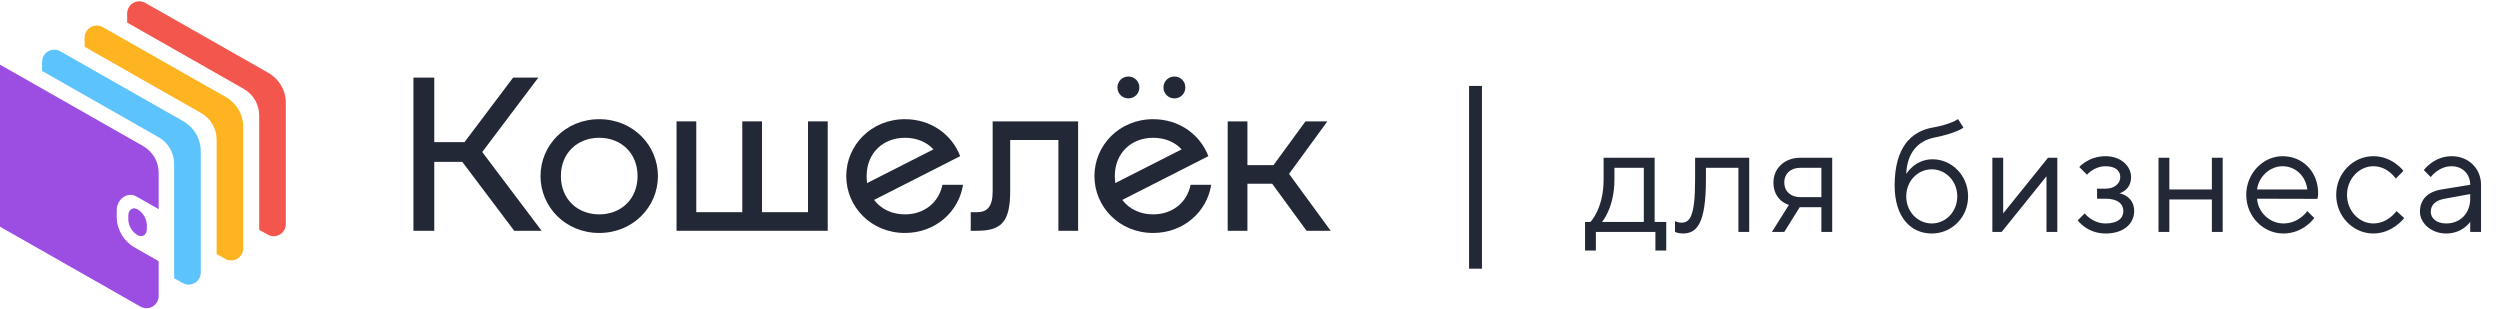 <?xml version="1.0" encoding="UTF-8"?> <svg xmlns="http://www.w3.org/2000/svg" width="194" height="24" viewBox="0 0 194 24" fill="none"><path d="M123 19.44V17.22H123.42C123.42 17.22 124.44 16.2 124.44 13.92V12.24H128.4V17.22H129.3V19.44H128.46V18H123.84V19.44H123ZM124.32 17.22H127.56V13.02H125.28V13.92C125.28 16.128 124.32 17.22 124.32 17.22ZM130.58 18.12C130.256 18.12 129.98 18 129.98 18V17.16C129.98 17.16 130.22 17.28 130.46 17.28C131.12 17.28 131.54 16.86 131.54 13.92V12.24H135.74V18H134.9V13.02H132.38V13.92C132.38 17.4 131.66 18.12 130.58 18.12ZM137.499 18L138.819 15.9C138.819 15.9 137.619 15.6 137.619 14.16C137.619 13.08 138.459 12.24 139.719 12.24H142.179V18H141.339V16.08H139.659L138.459 18H137.499ZM139.719 15.3H141.339V13.02H139.719C138.939 13.02 138.459 13.5 138.459 14.16C138.459 14.82 138.939 15.3 139.719 15.3ZM149.904 18.12C148.284 18.12 147.024 16.86 147.024 14.4C147.024 11.46 148.284 10.2 149.964 9.9C151.404 9.648 151.944 9.24 151.944 9.24L152.364 9.9C152.364 9.9 151.884 10.32 150.084 10.68C148.884 10.92 147.984 11.82 147.924 13.5C147.924 13.5 148.584 12.36 149.964 12.36C151.464 12.36 152.724 13.62 152.724 15.24C152.724 16.86 151.464 18.12 149.904 18.12ZM149.904 17.34C150.984 17.34 151.884 16.44 151.884 15.24C151.884 14.04 150.984 13.14 149.904 13.14C148.824 13.14 147.924 14.04 147.924 15.24C147.924 16.44 148.824 17.34 149.904 17.34ZM154.607 18V12.24H155.447V16.56L158.927 12.24H159.647V18H158.807V13.68L155.327 18H154.607ZM163.392 18.12C161.952 18.12 161.232 17.1 161.232 17.1L161.772 16.56C161.772 16.56 162.372 17.34 163.392 17.34C164.352 17.34 164.772 16.92 164.772 16.38C164.772 15.84 164.352 15.42 163.392 15.42H162.732V14.64H163.392C164.112 14.64 164.532 14.22 164.532 13.74C164.532 13.26 164.172 12.9 163.392 12.9C162.492 12.9 161.952 13.56 161.952 13.56L161.352 12.96C161.352 12.96 162.072 12.12 163.392 12.12C164.592 12.12 165.372 12.9 165.372 13.74C165.372 14.772 164.472 15 164.472 15C164.472 15 165.612 15.18 165.612 16.38C165.612 17.28 164.892 18.12 163.392 18.12ZM167.501 18V12.24H168.341V14.7H171.641V12.24H172.481V18H171.641V15.48H168.341V18H167.501ZM177.188 18.12C175.628 18.12 174.308 16.8 174.308 15.12C174.308 13.44 175.628 12.12 177.128 12.12C178.688 12.12 179.888 13.32 179.888 15C179.888 15.24 179.828 15.432 179.828 15.432L175.148 15.42C175.208 16.44 176.108 17.34 177.188 17.34C178.4 17.34 179.048 16.38 179.048 16.38L179.588 16.92C179.588 16.92 178.748 18.12 177.188 18.12ZM175.148 14.7H179.048C178.928 13.68 178.148 12.9 177.128 12.9C176.108 12.9 175.268 13.74 175.148 14.7ZM184.168 18.12C182.608 18.12 181.288 16.8 181.288 15.12C181.288 13.44 182.608 12.12 184.168 12.12C185.668 12.12 186.508 13.26 186.508 13.26L185.908 13.86C185.908 13.86 185.308 12.9 184.168 12.9C183.088 12.9 182.128 13.86 182.128 15.12C182.128 16.38 183.088 17.34 184.168 17.34C185.308 17.34 185.968 16.38 185.968 16.38L186.568 16.92C186.568 16.92 185.668 18.12 184.168 18.12ZM189.828 18.12C188.628 18.12 187.788 17.28 187.788 16.44C187.788 15.48 188.388 14.88 189.468 14.7L191.688 14.34C191.688 13.5 191.088 12.9 190.248 12.9C189.228 12.9 188.628 13.74 188.628 13.74L188.088 13.2C188.088 13.2 188.868 12.12 190.248 12.12C191.568 12.12 192.528 13.08 192.528 14.34V18H191.688V17.22C191.688 17.22 191.088 18.12 189.828 18.12ZM189.828 17.34C190.908 17.34 191.688 16.56 191.688 15.42V15.06L189.708 15.42C188.988 15.552 188.628 15.9 188.628 16.44C188.628 16.92 189.048 17.34 189.828 17.34Z" fill="#222835"></path><line x1="114.5" y1="6.668" x2="114.5" y2="20.85" stroke="#222835"></line><path d="M3.266 4.806V5.507L12.314 10.652C12.678 10.859 12.981 11.159 13.191 11.521C13.401 11.883 13.512 12.295 13.512 12.713V21.588L14.17 21.962C14.313 22.044 14.476 22.087 14.641 22.086C14.806 22.085 14.968 22.041 15.111 21.958C15.253 21.875 15.372 21.756 15.454 21.613C15.537 21.47 15.58 21.307 15.58 21.142V11.747C15.581 11.272 15.456 10.805 15.218 10.395C14.98 9.984 14.637 9.644 14.225 9.409L4.671 3.977C4.527 3.896 4.364 3.854 4.199 3.856C4.034 3.857 3.872 3.902 3.73 3.986C3.587 4.07 3.47 4.19 3.388 4.334C3.307 4.478 3.264 4.64 3.266 4.806Z" fill="#5DC3FD"></path><path d="M6.567 2.928V3.63L15.611 8.775C15.976 8.982 16.278 9.281 16.489 9.643C16.7 10.006 16.811 10.417 16.811 10.836V19.711L17.469 20.085C17.613 20.166 17.775 20.208 17.94 20.207C18.104 20.206 18.266 20.162 18.409 20.079C18.551 19.996 18.669 19.877 18.751 19.734C18.834 19.591 18.877 19.429 18.877 19.264V9.869C18.878 9.394 18.754 8.928 18.516 8.517C18.278 8.106 17.935 7.766 17.522 7.532L7.968 2.1C7.825 2.019 7.662 1.978 7.498 1.981C7.333 1.983 7.172 2.028 7.03 2.112C6.889 2.196 6.771 2.315 6.69 2.458C6.609 2.602 6.566 2.764 6.567 2.928Z" fill="#FEB321"></path><path d="M9.869 1.051V1.752L18.915 6.897C19.279 7.104 19.582 7.404 19.792 7.766C20.003 8.128 20.113 8.539 20.113 8.958V17.833L20.773 18.207C20.916 18.288 21.078 18.331 21.243 18.33C21.408 18.329 21.57 18.285 21.712 18.202C21.855 18.119 21.973 18 22.055 17.857C22.137 17.714 22.18 17.552 22.18 17.387V7.991C22.182 7.517 22.057 7.05 21.819 6.639C21.581 6.229 21.238 5.889 20.826 5.654L11.272 0.222C11.128 0.141 10.966 0.1 10.801 0.102C10.636 0.103 10.474 0.149 10.332 0.232C10.19 0.316 10.073 0.436 9.991 0.58C9.91 0.723 9.868 0.886 9.869 1.051Z" fill="#F3564C"></path><path fill-rule="evenodd" clip-rule="evenodd" d="M9.471 18.259C9.725 18.669 10.081 19.006 10.505 19.235L12.312 20.266V22.973C12.312 23.138 12.269 23.301 12.186 23.444C12.104 23.587 11.986 23.706 11.843 23.79C11.7 23.873 11.538 23.917 11.373 23.917C11.208 23.918 11.046 23.875 10.902 23.793L0 17.592V5.016L11.112 11.338C11.476 11.545 11.779 11.845 11.99 12.207C12.2 12.569 12.312 12.98 12.312 13.399V16.23L10.586 15.248C9.879 14.842 9.059 15.473 9.059 16.311V16.897C9.075 17.379 9.217 17.849 9.471 18.259ZM10.175 17.752C10.3 17.954 10.471 18.123 10.674 18.245C11.071 18.47 11.394 18.198 11.394 17.779V17.405C11.374 17.169 11.299 16.94 11.174 16.738C11.049 16.537 10.877 16.368 10.674 16.245C10.277 16.022 9.957 16.302 9.957 16.727V17.084C9.975 17.321 10.05 17.55 10.175 17.752Z" fill="#9D4EE2"></path><path d="M42.029 17.908L37.421 11.796L41.774 6.022H39.818L36.044 11.031H33.698V6.022H32.083V17.908H33.698V12.56H35.874L39.903 17.908H42.029Z" fill="#222835"></path><path d="M46.5 18.078C49.135 18.078 51.056 16.041 51.056 13.663C51.056 11.286 49.135 9.249 46.5 9.249C43.865 9.249 41.944 11.286 41.944 13.663C41.944 16.041 43.865 18.078 46.5 18.078ZM46.5 16.635C44.8 16.635 43.525 15.446 43.525 13.663C43.525 11.88 44.8 10.692 46.5 10.692C48.2 10.692 49.475 11.88 49.475 13.663C49.475 15.446 48.2 16.635 46.5 16.635Z" fill="#222835"></path><path d="M62.701 16.465H59.131V9.418H57.601V16.465H54.031V9.418H52.5V17.908H64.231V9.418H62.701V16.465Z" fill="#222835"></path><path d="M73.133 14.342C72.844 15.735 71.705 16.635 70.225 16.635C69.222 16.635 68.372 16.227 67.828 15.514L74.51 12.118C73.881 10.471 72.283 9.249 70.225 9.249C67.59 9.249 65.669 11.286 65.669 13.663C65.669 16.041 67.59 18.078 70.225 18.078C72.606 18.078 74.408 16.414 74.731 14.342H73.133ZM70.225 10.692C71.127 10.692 71.909 11.014 72.436 11.592L67.284 14.207C67.267 14.037 67.25 13.85 67.25 13.663C67.25 11.88 68.525 10.692 70.225 10.692Z" fill="#222835"></path><path d="M75.823 16.465C76.605 16.465 77.03 16.041 77.03 14.852V9.418H83.661V17.908H82.131V10.862H78.39V14.852C78.39 17.229 77.693 17.908 75.823 17.908H75.33V16.465H75.823Z" fill="#222835"></path><path d="M87.564 7.635C88.04 7.635 88.414 7.262 88.414 6.786C88.414 6.311 88.04 5.938 87.564 5.938C87.088 5.938 86.714 6.311 86.714 6.786C86.714 7.262 87.088 7.635 87.564 7.635ZM91.134 7.635C91.61 7.635 91.984 7.262 91.984 6.786C91.984 6.311 91.61 5.938 91.134 5.938C90.658 5.938 90.284 6.311 90.284 6.786C90.284 7.262 90.658 7.635 91.134 7.635ZM92.392 14.342C92.103 15.735 90.964 16.635 89.485 16.635C88.482 16.635 87.632 16.227 87.088 15.514L93.769 12.118C93.14 10.471 91.542 9.249 89.485 9.249C86.85 9.249 84.928 11.286 84.928 13.663C84.928 16.041 86.85 18.078 89.485 18.078C91.865 18.078 93.667 16.414 93.99 14.342H92.392ZM89.485 10.692C90.386 10.692 91.168 11.014 91.695 11.592L86.544 14.207C86.527 14.037 86.51 13.85 86.51 13.663C86.51 11.88 87.785 10.692 89.485 10.692Z" fill="#222835"></path><path d="M103.26 17.908L100.03 13.493L103.005 9.418H101.305L98.823 12.814H96.8V9.418H95.269V17.908H96.8V14.258H98.721L101.39 17.908H103.26Z" fill="#222835"></path></svg> 
